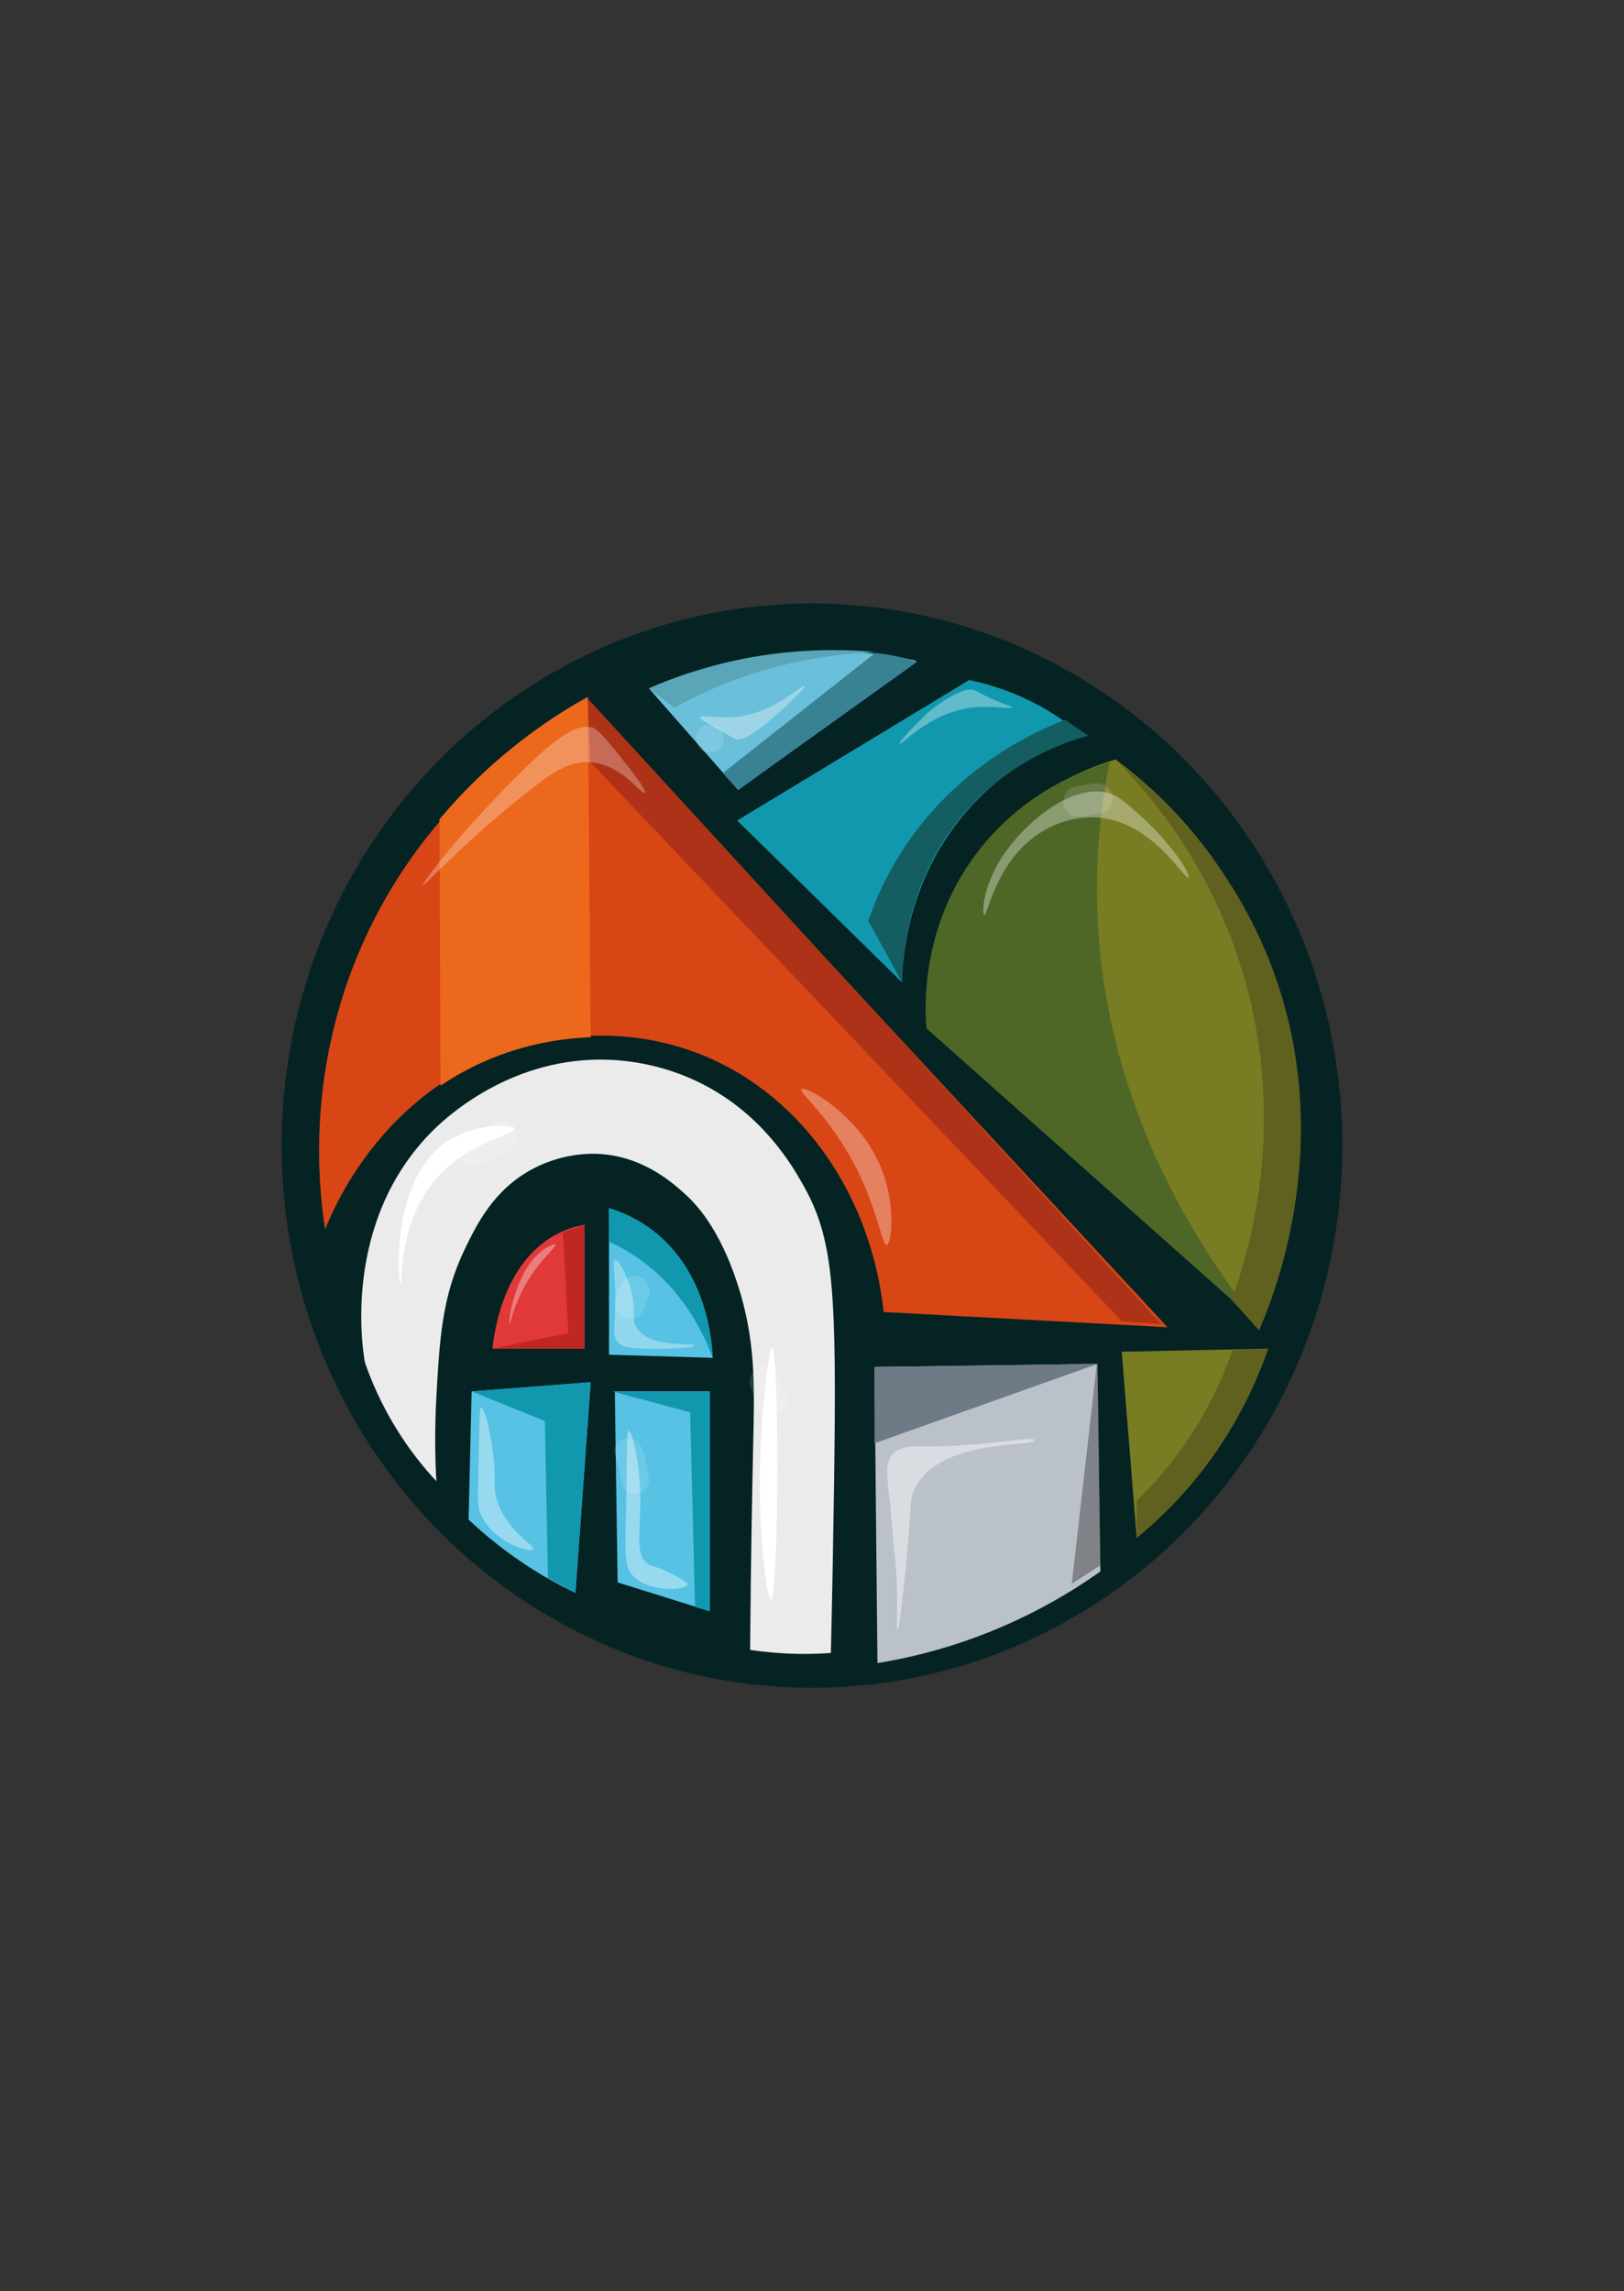 <?xml version="1.0" encoding="utf-8"?>
<!-- Generator: Adobe Illustrator 24.1.1, SVG Export Plug-In . SVG Version: 6.00 Build 0)  -->
<svg version="1.1" id="Слой_1" xmlns="http://www.w3.org/2000/svg" xmlns:xlink="http://www.w3.org/1999/xlink" x="0px" y="0px"
	 width="240.43px" height="339.138px" viewBox="0 0 240.43 339.138"
	 style="enable-background:new 0 0 240.43 339.138;" xml:space="preserve">
<rect x="0" y="0" width="240.43" height="339.138" fill="#333333" stroke="none"/>
<g>
	<ellipse style="fill:#052323;" cx="120.215" cy="169.569" rx="78.523" ry="80.248"/>
	<g>
		<path style="fill:#6AC0DB;" d="M96.221,102.068c4.355,4.954,8.71,9.907,13.065,14.861
			c8.773-6.386,17.547-12.772,26.32-19.158
			c-5.009-1.082-13.063-2.187-22.722-0.716
			C105.828,98.129,100.18,100.234,96.221,102.068z"/>
		<path style="fill:#1198AF;" d="M143.478,100.661l-34.342,20.786
			c8.134,7.983,16.267,15.966,24.401,23.949
			c0.078-3.447,0.777-15.848,10.393-26.208c5.926-6.384,12.631-9.184,16.267-10.393
			c-2.168-1.837-5.316-4.088-9.489-5.874
			C148.035,101.776,145.56,101.087,143.478,100.661z"/>
		<path style="fill:#787C23;" d="M165.167,112.41c-3.867,1.148-10.366,3.689-16.267,9.489
			c-11.84,11.637-11.82,27.105-11.749,30.275
			c16.267,14.46,32.534,28.919,48.802,43.379
			c2.005-5.142,12.808-34.259-2.259-61.906
			C178.124,123.427,170.769,116.62,165.167,112.41z"/>
		<path style="fill:#787C23;" d="M187.761,199.62c-7.23,0.153-14.46,0.306-21.69,0.459
			c0.738,9.185,1.475,18.371,2.213,27.556c3.642-3.194,8.181-7.844,12.394-14.237
			C184,208.358,186.238,203.569,187.761,199.62z"/>
		<path style="fill:#BBC1C8;" d="M129.47,202.331l0.434,43.831
			c4.342-0.704,9.534-1.921,15.199-4.067c7.475-2.831,13.423-6.389,17.805-9.489
			c-0.145-10.242-0.29-20.485-0.434-30.727L129.47,202.331z"/>
		<path style="fill:#EBEBEB;" d="M88.976,156.838c-14.133-0.034-23.507,9.103-25.046,10.658
			c-13.307,13.442-10.245,32.275-9.903,34.18c0.954,2.745,2.393,6.116,4.599,9.707
			c2.005,3.266,4.124,5.868,5.978,7.858c-0.164-2.912-0.293-7.241,0-12.481
			c0.479-8.556,0.828-14.796,4.139-21.726c1.828-3.826,4.373-8.97,10.117-12.018
			c4.495-2.385,8.664-2.274,9.613-2.231c6.608,0.298,11.002,4.194,12.92,5.929
			c1.555,1.406,5.093,4.976,7.818,13.405c2.696,8.342,2.492,14.938,2.299,23.575
			c-0.146,6.511-0.345,16.862-0.46,30.508c1.297,0.196,2.679,0.356,4.139,0.462
			c2.86,0.208,5.486,0.169,7.818,0c0.212-8.897,0.358-16.959,0.46-24.037
			c0.431-29.85,0.013-37.142-4.599-45.3
			c-1.663-2.942-5.914-10.238-14.715-14.792
			C97.772,157.236,91.842,156.845,88.976,156.838z"/>
		<path style="fill:#E13938;" d="M86.543,199.62v-18.349
			c-1.411,0.257-2.606,0.674-3.609,1.147c-8.588,4.05-9.849,15.395-10.024,17.203
			C77.454,199.62,81.999,199.62,86.543,199.62z"/>
		<path style="fill:#57C2E3;" d="M90.158,178.834v21.69l15.363,0.452
			c-0.193-2.452-1.356-14.093-10.393-19.882
			C93.83,180.262,92.19,179.436,90.158,178.834z"/>
		<path style="fill:#57C2E3;" d="M87.446,204.59c-0.753,10.393-1.506,20.786-2.259,31.179
			c-2.224-1.061-4.673-2.393-7.23-4.067c-3.471-2.273-6.316-4.635-8.585-6.778
			c0.151-6.326,0.301-12.652,0.452-18.978
			C75.698,205.494,81.572,205.042,87.446,204.59z"/>
		<polygon style="fill:#57C2E3;" points="91.023,205.946 91.436,234.22 105.069,238.48 
			105.069,205.946 		"/>
		<path style="fill:#D94615;" d="M172.849,196.457c-28.618-30.878-57.236-61.755-85.855-92.633
			c-5.813,3.149-23.6,13.745-33.438,36.149
			c-8.109,18.467-6.494,35.108-5.422,42.024
			c0.96-2.501,8.179-20.412,27.564-26.66c3.177-1.024,15.297-4.512,28.468,0.904
			c14.704,6.046,24.792,20.755,26.66,37.957
			C144.833,194.95,158.841,195.704,172.849,196.457z"/>
		<path style="fill:#EC681D;" d="M87.025,103.151c-4.201,2.31-13.445,7.93-21.962,18.115
			c0.051,13.145,0.102,26.289,0.153,39.434c1.938-1.31,4.071-2.516,6.416-3.556
			c6.084-2.699,11.738-3.462,15.815-3.615
			C87.306,136.737,87.165,119.944,87.025,103.151z"/>
		<path style="fill:#388294;" d="M129.584,96.639c-7.523,5.927-15.046,11.855-22.569,17.782
			c0.757,0.836,1.515,1.671,2.272,2.507c8.836-6.326,17.673-12.652,26.509-18.979
			c-0.808-0.256-1.693-0.501-2.651-0.716
			C131.864,96.945,130.667,96.758,129.584,96.639z"/>
		<path style="fill:#145D61;" d="M161.101,108.904c-3.644,1.004-10.35,3.412-16.398,9.386
			c-10.619,10.49-11.128,23.992-11.166,27.105
			c-1.657-3.029-3.314-6.058-4.971-9.087c1.327-3.962,4.33-11.114,11.126-18.019
			c6.697-6.805,13.94-10.18,18.026-11.755
			C158.846,107.325,159.973,108.115,161.101,108.904z"/>
		<path style="fill:#60611F;" d="M187.761,199.62l-5.274,0.195
			c-1.111,3.195-2.787,7.12-5.349,11.286c-2.984,4.851-6.213,8.473-8.853,11.023
			c0,1.837,0,3.674,0,5.511c3.04-2.477,6.674-5.926,10.181-10.563
			C183.379,210.574,186.161,204.229,187.761,199.62z"/>
		<path style="fill:#6E7A85;" d="M162.485,201.879l-33.015,0.452c0,3.766,0,7.531,0,11.297
			C140.475,209.711,151.48,205.795,162.485,201.879z"/>
		<path style="fill:#1198AF;" d="M105.521,200.975c-1.436-3.842-4.583-10.35-11.297-14.912
			c-1.355-0.921-2.701-1.658-3.99-2.25c-0.026-1.66-0.051-3.32-0.077-4.98
			c1.933,0.585,4.156,1.547,6.326,3.163
			C104.822,188.205,105.44,198.902,105.521,200.975z"/>
		<polygon style="fill:#1198AF;" points="90.61,205.946 105.069,205.946 105.069,238.48 
			102.898,237.87 102.177,209.044 		"/>
		<path style="fill:#1198AF;" d="M69.824,205.946c5.874-0.452,11.749-0.904,17.623-1.356
			c-0.753,10.393-1.506,20.786-2.259,31.179c-1.356-0.739-2.711-1.479-4.067-2.218
			l-0.452-23.223L69.824,205.946z"/>
		<path style="fill:#BF2725;" d="M86.543,181.27v18.349H72.91l11.227-2.294
			c-0.267-4.97-0.535-9.939-0.802-14.909
			C84.404,182.035,85.474,181.652,86.543,181.27z"/>
		<path style="opacity:0.47;fill:#3D3E3E;" d="M162.485,200.975l0.423,30.727
			c-1.411,0.904-2.822,1.807-4.233,2.711
			C159.945,223.267,161.215,212.121,162.485,200.975z"/>
		<path style="fill:#4E6727;" d="M164.264,112.861c-1.28,6.382-2.113,13.844-1.807,22.141
			c1.096,29.742,16.134,51.34,23.949,61.002
			c-16.418-14.61-32.836-29.221-49.253-43.831
			c-0.239-2.938-0.895-15.119,7.682-26.208
			C151.864,116.876,161.02,113.791,164.264,112.861z"/>
		<path style="fill:#60611F;" d="M165.619,112.861c5.549,4.271,15.938,13.531,22.141,28.919
			c10.576,26.233,0.845,50.07-1.356,55.128c-1.356-1.506-2.711-3.012-4.067-4.519
			c2.436-6.636,8.354-25.481,1.807-47.898
			C179.489,128.546,170.637,118.02,165.619,112.861z"/>
		<path style="fill:#5AA6B8;" d="M99.819,104.753c2.677-1.483,5.834-2.985,9.468-4.297
			c7.903-2.854,15.094-3.737,20.45-3.939c-5.01-0.461-12.006-0.561-20.071,1.074
			c-5.466,1.108-10.047,2.734-13.633,4.297
			C97.294,102.843,98.557,103.798,99.819,104.753z"/>
		<path style="opacity:0.38;fill:#FFFFFF;" d="M93.088,211.756
			c-0.365,0.02-0.204,2.662-0.413,12.007c-0.145,6.478-0.291,8.253,1.239,9.683
			c2.547,2.379,7.649,1.852,7.85,1.162c0.132-0.453-1.734-1.369-2.892-1.937
			c-1.802-0.884-2.256-0.769-2.892-1.162c-2.255-1.392-0.89-5.512-1.239-11.619
			C94.504,215.751,93.541,211.731,93.088,211.756z"/>
		<path style="fill:#AE3217;" d="M86.995,103.372c28.317,30.878,56.634,61.755,84.951,92.633
			c-1.958-0.151-3.916-0.301-5.874-0.452
			c-26.208-27.564-52.416-55.128-78.625-82.691
			C87.296,109.698,87.145,106.535,86.995,103.372z"/>
		<path style="opacity:0.32;fill:#FFFFFF;" d="M118.625,161.211
			c-0.496,0.513,4.947,4.478,9.037,13.556c2.477,5.496,2.98,9.588,3.615,9.489
			c0.708-0.11,1.274-5.389-0.452-10.393
			C127.862,165.271,119.216,160.6,118.625,161.211z"/>
		<path style="opacity:0.34;fill:#FFFFFF;" d="M103.606,106.186
			c-0.061,0.225,0.552,0.511,3.408,2.149c1.841,1.055,1.784,1.05,1.894,1.074
			c0.676,0.152,2.149,0.2,8.332-5.729c1.349-1.293,2.017-2.004,1.894-2.149
			c-0.318-0.373-4.745,4.385-10.982,4.655
			C105.882,106.284,103.718,105.774,103.606,106.186z"/>
		<path style="opacity:0.34;fill:#FFFFFF;" d="M149.804,104.728
			c0.039-0.266-2.135-0.632-5.219-2.439c-0.012-0.007-0.023-0.013-0.031-0.018
			c-0-0-0.103-0.059-0.217-0.1c-2.215-0.795-7.047,3.386-7.048,3.386
			c-3.49,3.417-4.196,4.351-4.079,4.485c0.274,0.315,4.403-4.581,10.719-5.314
			C146.909,104.382,149.759,105.033,149.804,104.728z"/>
		<path style="opacity:0.34;fill:#FFFFFF;" d="M145.709,135.453c-0.36-0.082-0.236-4.175,2.647-8.613
			c3.111-4.789,9.919-10.746,15.506-9.535c1.477,0.32,2.644,1.346,4.916,3.383
			c4.937,4.427,7.635,8.984,7.185,9.228c-0.615,0.335-5.339-8.404-13.615-8.92
			c-3.042-0.19-5.44,0.787-6.429,1.23
			C147.629,125.942,146.268,135.581,145.709,135.453z"/>
		<path style="opacity:0.44;fill:#FFFFFF;" d="M132.01,215.435
			c-0.953,1.221-0.713,2.905-0.423,5.422c0.346,3.005,0.524,6.03,0.847,9.037
			c0.721,6.714,0.143,11.278,0.423,11.297c0.189,0.012,0.47-2.054,0.847-5.422
			c1.428-12.778,0.77-13.428,1.693-15.363c3.624-7.596,17.862-6.192,17.777-7.23
			c-0.064-0.785-7.989,1.094-16.931,0.904
			C135.263,214.059,133.138,213.989,132.01,215.435z"/>
		<path style="opacity:0.34;fill:#FFFFFF;" d="M82.242,184.225c0.174,0.331-2.06,2.01-3.989,5.161
			c-2.248,3.672-2.71,6.705-2.85,6.636c-0.218-0.108,0.738-7.656,4.749-10.814
			C81.057,184.495,82.124,184.001,82.242,184.225z"/>
		<path style="opacity:0.34;fill:#FFFFFF;" d="M91.061,186.516c-0.549,0.135,0.217,2.587,0,7.682
			c-0.106,2.496-0.363,3.625,0.452,4.519c0.595,0.653,1.451,0.84,4.067,0.904
			c3.081,0.075,7.228-0.057,7.23-0.452c0.002-0.502-6.691,0.509-8.585-2.711
			c-0.888-1.51,0.07-2.604-0.904-5.874
			C92.727,188.589,91.593,186.385,91.061,186.516z"/>
		<path style="opacity:0.38;fill:#FFFFFF;" d="M71.247,208.349
			c-0.291,0.022-0.254,1.256-0.452,10.91c-0.062,3.027-0.085,3.863,0.452,5.036
			c1.818,3.968,7.216,5.612,7.682,5.036c0.446-0.552-4.047-2.636-5.422-7.553
			c-0.577-2.063-0.011-2.5-0.452-6.294
			C72.677,212.237,71.769,208.309,71.247,208.349z"/>
		<path style="fill:#FFFFFF;" d="M112.846,210.146c-1.07,13.696,0.569,26.577,1.28,26.594
			c1.211,0.029,1.27-37.174,0.178-37.23
			C113.808,199.485,113.083,207.109,112.846,210.146z"/>
		<path style="fill:#FFFFFF;" d="M66.759,168.61c-9.174,5.434-7.807,21.47-7.442,21.52
			c0.294,0.041-0.656-10.43,6.795-17.216c4.564-4.157,10.269-5.099,10.031-5.841
			C75.923,166.388,70.761,166.24,66.759,168.61z"/>
		<path style="opacity:0.28;fill:#FFFFFF;" d="M62.569,131.082
			c-0.256-0.107,5.038-7.315,13.921-16.165c5.084-5.065,8.42-7.754,11.017-7.285
			c0.553,0.1,1.172,0.361,4.506,4.585c1.62,2.053,3.857,4.902,3.44,5.139
			c-0.525,0.298-3.606-4.503-8.462-4.542c-2.948-0.023-5.346,1.718-7.003,2.967
			C69.734,123.506,62.84,131.195,62.569,131.082z"/>
		<path style="opacity:0.13;fill:#FFFFFF;" d="M105.117,107.286c-2.714,0-2.718,4.128,0,4.128
			C107.83,111.414,107.835,107.286,105.117,107.286z"/>
		<path style="opacity:0.13;fill:#FFFFFF;" d="M164.627,117.557
			c-0.409-1.265-1.526-1.785-2.779-1.578c-0.923,0.153-1.846,0.305-2.769,0.458
			c-1.169,0.193-1.926,1.703-1.578,2.779c0.409,1.265,1.526,1.785,2.779,1.578
			c0.923-0.153,1.846-0.305,2.769-0.458
			C164.218,120.143,164.975,118.634,164.627,117.557z"/>
		<path style="opacity:0.13;fill:#FFFFFF;" d="M116.379,206.683
			c-0.316-0.92-0.632-1.84-0.948-2.76c-0.383-1.115-1.568-1.97-2.779-1.578
			c-1.106,0.358-1.989,1.582-1.578,2.779c0.316,0.92,0.632,1.84,0.948,2.76
			c0.383,1.115,1.568,1.97,2.779,1.578
			C115.906,209.104,116.79,207.88,116.379,206.683z"/>
		<path style="opacity:0.13;fill:#FFFFFF;" d="M76.475,167.095
			c-0.665-1.137-1.979-1.324-3.091-0.811c-1.532,0.707-3.063,1.413-4.595,2.12
			c-1.108,0.511-1.384,2.111-0.811,3.091c0.665,1.137,1.979,1.324,3.091,0.811
			c1.532-0.707,3.063-1.413,4.595-2.12
			C76.773,169.675,77.049,168.075,76.475,167.095z"/>
		<path style="opacity:0.13;fill:#FFFFFF;" d="M95.875,189.98
			c-0.274-0.469-0.812-0.916-1.35-1.038c-1.273-0.29-2.347,0.387-2.779,1.578
			c-0.224,0.618-0.449,1.235-0.673,1.853c-0.191,0.525-0.046,1.274,0.228,1.741
			c0.274,0.469,0.812,0.916,1.35,1.038c1.273,0.29,2.347-0.387,2.779-1.578
			c0.224-0.618,0.449-1.235,0.673-1.853
			C96.294,191.195,96.149,190.447,95.875,189.98z"/>
		<path style="opacity:0.13;fill:#FFFFFF;" d="M96.11,219.147
			c-0.137-1.678-0.48-3.297-1.132-4.866c-0.405-0.974-1.386-1.65-2.541-1.353
			c-0.991,0.255-1.85,1.402-1.443,2.382c0.514,1.236,0.876,2.512,0.985,3.837
			c0.085,1.043,0.888,1.937,2.066,1.937
			C95.096,221.084,96.196,220.196,96.11,219.147z"/>
	</g>
</g>
</svg>
